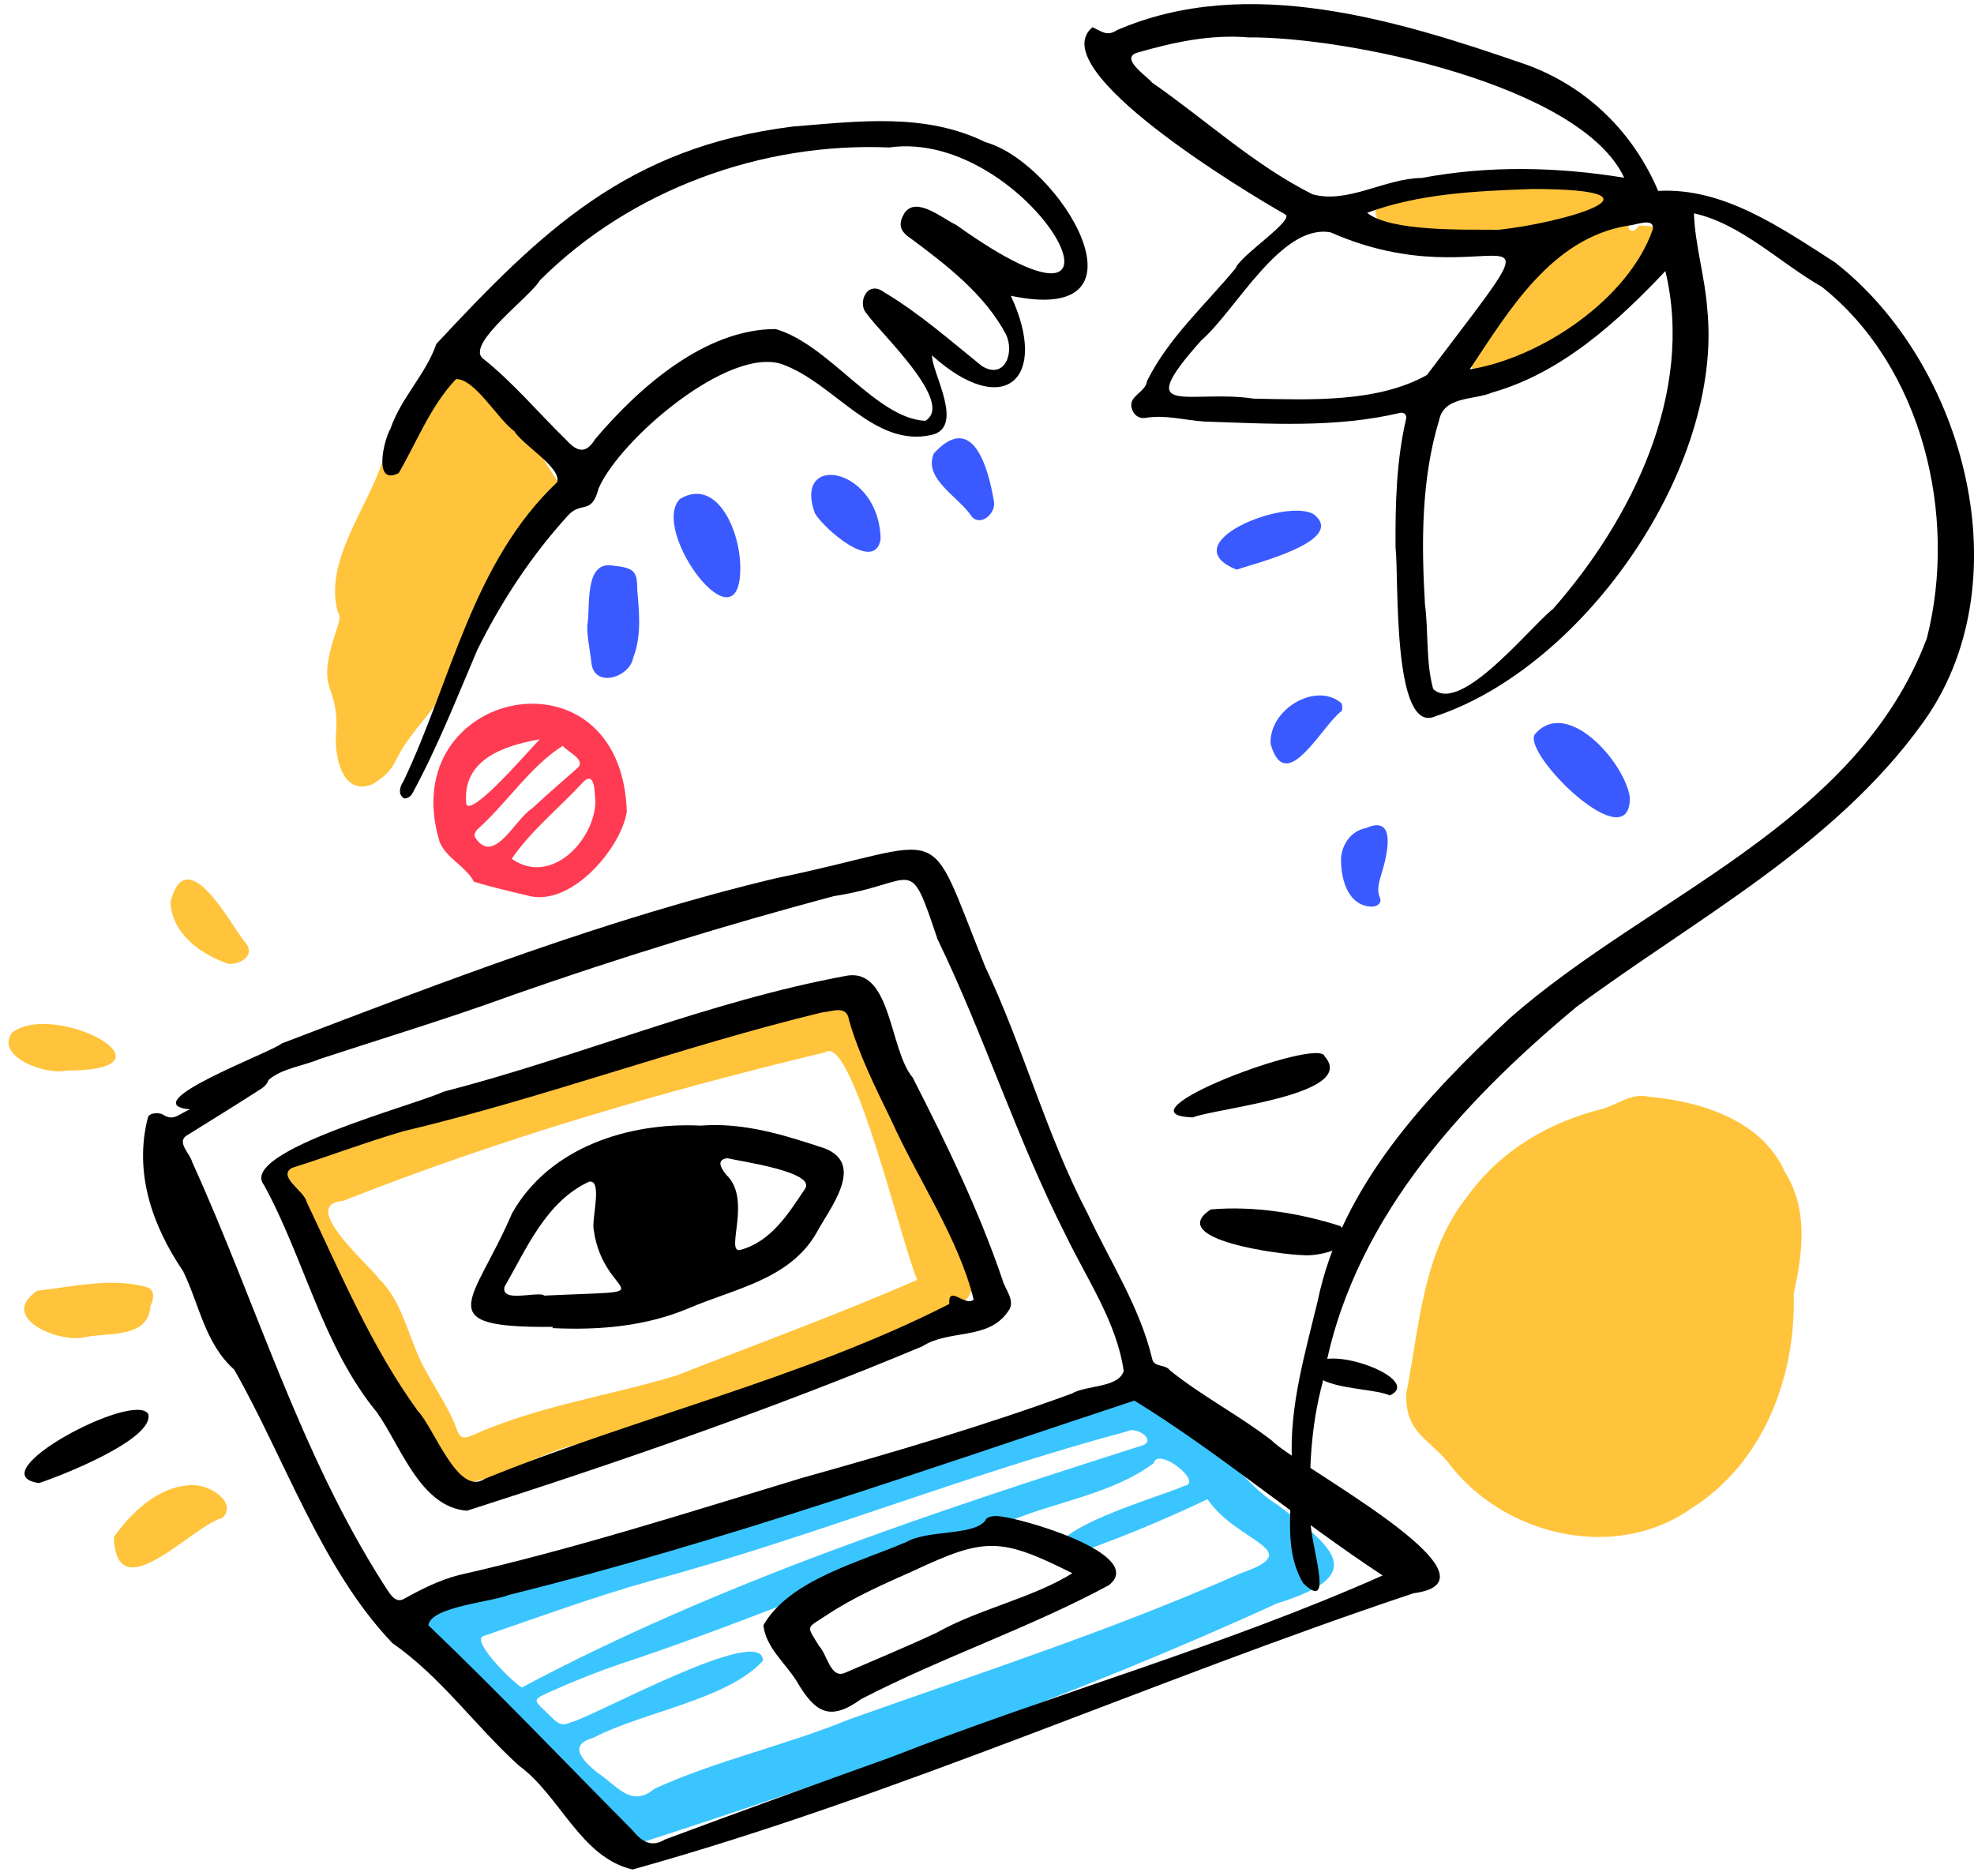 <svg width="161" height="153" viewBox="0 0 161 153" fill="none" xmlns="http://www.w3.org/2000/svg">
<path fill-rule="evenodd" clip-rule="evenodd" d="M42.566 137.637C58.558 129.124 76.018 123.362 93.258 117.867C94.311 117.368 92.57 116.31 91.905 116.757C78.753 120.268 66.131 125.417 53.002 128.962C48.39 130.259 43.867 131.925 39.346 133.474C38.55 134.01 41.943 137.332 42.566 137.637ZM86.481 127.126C84.281 124.948 94.952 121.993 96.57 121.2C98.233 120.947 94.454 117.946 94.091 119.342C90.663 121.925 85.844 122.508 81.891 124.261C71.686 127.609 61.826 131.935 51.651 135.368C49.592 136.034 47.578 136.797 45.607 137.666C43.051 138.792 43.401 138.47 45.176 140.248C45.623 140.695 46.014 140.741 46.576 140.477C48.559 139.959 62.275 132.352 62.227 135.461C59.304 138.645 52.444 139.622 48.383 141.748C46.233 142.333 47.599 143.669 48.725 144.588C50.325 145.623 51.474 147.503 53.364 145.903C58.503 143.56 64.04 142.382 69.256 140.241C79.961 136.436 90.787 132.937 101.189 128.325C106.699 126.41 100.962 125.894 98.48 122.283C94.974 123.956 90.536 125.827 86.481 127.126ZM52.057 150.374C50.321 150.64 45.69 147.68 44.692 146.266C43.97 145.237 43.334 144.122 42.081 143.598C39.985 141.114 37.709 138.825 35.942 136.031C35.408 134.981 33.948 134.106 34.194 132.839C34.478 131.963 34.438 130.813 35.541 130.536C53.861 124.708 72.255 119.222 90.52 113.177C96.22 111.733 99.832 120.136 104.231 122.761C108.913 126.342 111.616 128.465 104.157 130.778C87.322 138.493 69.574 144.704 52.057 150.374Z" fill="#3BC5FF"/>
<path fill-rule="evenodd" clip-rule="evenodd" d="M74.821 104.384C73.736 102.258 69.528 84.202 67.315 85.827C53.92 89.044 40.779 92.894 27.97 97.951C24.311 98.243 30.125 103.178 30.967 104.365C32.513 105.893 33.053 107.981 33.849 109.923C34.71 112.269 36.355 114.171 37.224 116.504C37.502 117.31 37.772 117.387 38.544 117.061C43.853 114.676 49.648 113.864 55.173 112.192C61.688 109.639 68.544 107.136 74.821 104.384ZM22.236 96.334C22.009 94.045 22.918 95.112 24.302 94.552C30.368 93.653 35.801 90.602 41.625 88.77C49.687 85.918 58.1 84.38 66.363 82.265C72.968 80.448 72.953 87.081 75.165 91.324C76.801 94.928 77.679 98.798 78.959 102.533C79.487 104.011 79.773 105.764 78.025 106.496C68.041 110.295 58.507 115.394 47.992 117.656C44.364 117.904 38.353 122.511 35.461 120.499C33.019 117.486 30.859 114.017 29.488 110.368C28.871 108.469 27.686 106.916 26.474 105.391C24.599 102.837 22.355 99.414 22.236 96.334Z" fill="#FFC43C"/>
<path fill-rule="evenodd" clip-rule="evenodd" d="M44.028 60.298C40.93 60.841 37.671 62.032 38.031 65.583C38.467 66.688 43.278 61.033 44.028 60.298ZM45.899 60.832C43.262 62.501 41.427 65.385 39.093 67.504C38.864 67.691 38.614 67.985 38.741 68.283C40.274 70.689 42.021 66.782 43.375 65.959C44.566 64.845 45.809 63.788 47.027 62.704C47.947 62.014 46.276 61.338 45.899 60.832ZM48.564 65.39C48.482 64.801 48.582 62.841 47.587 63.758C45.667 65.872 43.347 67.684 41.738 70.046C44.889 72.29 48.475 68.603 48.564 65.39ZM51.123 66.199C50.681 69.092 46.77 73.786 43.312 73.112C41.79 72.75 40.11 72.369 38.651 71.913C37.986 70.638 36.324 69.965 35.838 68.611C32.136 56.183 50.671 52.312 51.123 66.199Z" fill="#FF3B53"/>
<path fill-rule="evenodd" clip-rule="evenodd" d="M6.745 109.108C4.557 109.456 -0.125 107.421 3.041 105.279C5.968 104.952 9.017 104.188 11.934 104.97C12.652 105.176 12.568 105.969 12.265 106.509C12.117 109.279 8.658 108.62 6.745 109.108Z" fill="#FFC43C"/>
<path fill-rule="evenodd" clip-rule="evenodd" d="M15.251 121.162C16.94 120.854 19.45 122.546 18.143 123.797C15.62 124.486 9.509 131.457 9.283 125.369C10.679 123.416 12.769 121.386 15.251 121.162Z" fill="#FFC43C"/>
<path fill-rule="evenodd" clip-rule="evenodd" d="M5.397 87.321C3.773 87.715 -0.428 86.198 0.976 84.228C4.504 81.552 15.217 87.316 5.397 87.321Z" fill="#FFC43C"/>
<path fill-rule="evenodd" clip-rule="evenodd" d="M13.908 73.553C15.161 68.713 18.552 74.887 19.825 76.664C20.961 77.754 19.835 78.642 18.665 78.621C16.416 77.894 13.968 76.117 13.908 73.553Z" fill="#FFC43C"/>
<path fill-rule="evenodd" clip-rule="evenodd" d="M112.768 128.502C105.953 124.031 99.292 118.392 92.518 114.239C75.623 119.821 58.825 125.799 41.531 130.082C39.985 130.7 35.151 131.035 34.939 132.566C40.615 137.992 46.031 143.684 51.563 149.261C52.309 150.174 53.098 150.731 54.23 150.038C60.35 147.758 66.493 145.542 72.64 143.334C85.873 138.16 99.915 134.227 112.768 128.502ZM91.649 111.819C91.089 107.881 88.662 104.35 86.953 100.806C82.951 92.955 80.294 84.519 76.461 76.592C74.063 69.46 74.861 72.046 67.996 73.093C59.187 75.45 50.458 78.129 41.853 81.148C36.652 83.044 31.348 84.651 26.088 86.373C24.752 86.942 22.986 87.134 21.909 88.084C21.722 88.601 21.299 88.804 20.914 89.052C19.008 90.281 17.072 91.464 15.149 92.666C14.447 93.229 15.519 94.125 15.668 94.767C20.91 106.286 24.453 118.532 31.328 129.277C31.693 129.793 32.166 130.846 32.938 130.415C34.366 129.621 35.835 128.876 37.428 128.47C46.888 126.326 56.12 123.359 65.387 120.553C72.799 118.482 80.184 116.31 87.413 113.667C88.607 112.961 91.233 113.213 91.649 111.819ZM15.505 90.49C10.753 90.029 22.138 85.837 22.988 85.104C36.145 80.076 49.523 74.91 63.308 71.627C77.811 68.648 75.334 66.436 80.352 78.844C83.468 85.423 85.321 92.525 88.713 98.996C90.534 102.895 92.963 106.594 93.968 110.815C94.112 111.569 95.029 111.226 95.434 111.785C98.066 113.898 101.039 115.423 103.707 117.479C105.594 119.472 123.498 128.87 115.3 129.949C93.984 137.053 73.129 146.491 51.593 152.484C47.34 151.49 45.685 146.462 42.33 144.017C38.777 140.8 35.962 136.764 32.004 134.02C26.238 127.989 23.232 118.97 19.104 111.713C16.693 109.555 16.271 106.413 14.93 103.676C12.407 99.953 10.912 95.638 12.06 91.16C12.158 90.724 13.001 90.752 13.263 90.894C14.198 91.519 14.588 90.821 15.505 90.49Z" fill="black"/>
<path fill-rule="evenodd" clip-rule="evenodd" d="M106.232 102.372C104.665 102.352 94.953 101.134 98.751 98.647C102.229 98.341 105.995 98.934 109.307 100C111.286 101.684 107.532 102.524 106.232 102.372Z" fill="black"/>
<path fill-rule="evenodd" clip-rule="evenodd" d="M97.296 91.138C90.596 90.934 107.65 84.534 108.038 86.158C110.807 89.298 99.151 90.383 97.296 91.138Z" fill="black"/>
<path fill-rule="evenodd" clip-rule="evenodd" d="M3.179 120.965C-1.896 120.246 10.991 113.379 12.094 115.345C12.581 117.388 5.003 120.372 3.179 120.965Z" fill="black"/>
<path fill-rule="evenodd" clip-rule="evenodd" d="M113.36 113.813C111.857 113.171 107.589 113.347 107.023 111.708C107.413 109.256 116.283 112.447 113.36 113.813Z" fill="black"/>
<path fill-rule="evenodd" clip-rule="evenodd" d="M77.422 106.358C77.323 104.732 78.755 106.633 79.411 105.996C78.207 101.046 74.85 96.166 72.685 91.358C71.395 88.703 70.071 86.06 69.246 83.205C69.073 81.939 67.891 82.512 67.029 82.581C55.521 85.368 44.394 89.539 32.865 92.277C29.821 93.172 26.842 94.299 23.816 95.259C22.591 95.962 24.834 97.156 25 98.013C27.788 103.872 30.265 109.807 34.064 115.068C35.408 116.444 37.355 122.111 39.537 120.617C51.942 115.578 65.658 112.371 77.422 106.358ZM38.09 123.219C34.284 122.945 32.691 117.946 30.738 115.193C26.279 109.759 24.848 102.72 21.527 96.647C19.374 93.918 34.072 90.07 36.161 89.047C47.209 86.201 57.799 81.657 69.032 79.588C72.732 78.932 72.517 85.617 74.439 87.891C77.171 93.236 79.805 98.65 81.749 104.346C81.967 105.205 82.905 106.131 82.204 106.982C80.591 109.339 77.42 108.399 75.221 109.814C63.11 114.887 50.493 119.253 38.09 123.219Z" fill="black"/>
<path fill-rule="evenodd" clip-rule="evenodd" d="M87.464 128.319C81.587 125.381 80.345 125.384 74.505 128.122C72.101 129.194 69.677 130.245 67.472 131.705C65.719 132.866 65.737 132.504 66.822 134.281C67.457 134.932 67.731 136.921 68.88 136.457C71.394 135.372 73.925 134.322 76.405 133.164C79.898 131.201 84.167 130.366 87.464 128.319ZM62.264 132.565C64.378 128.843 70.121 127.427 73.97 125.75C75.659 124.782 79.432 125.262 80.358 124.025C80.485 123.703 80.945 123.645 81.34 123.658C83.125 123.74 93.593 126.77 90.443 129.293C83.952 132.796 76.834 135.168 70.248 138.578C67.662 140.451 66.471 139.678 64.964 137.107C64.04 135.622 62.463 134.385 62.264 132.565Z" fill="black"/>
<path fill-rule="evenodd" clip-rule="evenodd" d="M59.323 94.466C58.38 94.596 58.803 95.284 59.24 95.825C61.349 97.805 59.124 102.173 60.355 101.955C62.877 101.285 64.273 99.034 65.635 97.001C66.7 95.588 60.347 94.726 59.323 94.466ZM44.347 105.62C44.347 105.639 44.347 105.658 44.347 105.677C54.883 105.182 49.237 106.117 48.428 100.339C48.212 99.521 49.187 96.194 48.054 96.38C44.548 97.995 42.969 101.801 41.148 104.96C40.854 106.251 43.547 105.38 44.347 105.62ZM45.074 108.227C34.892 108.304 38.632 106.271 41.77 98.95C44.804 93.576 51.278 91.523 57.134 91.81C60.687 91.535 63.948 92.572 67.273 93.669C70.603 94.983 67.672 98.547 66.594 100.555C64.417 104.351 59.952 105.095 56.23 106.681C52.688 108.189 48.876 108.508 45.074 108.327C45.074 108.294 45.074 108.26 45.074 108.227Z" fill="black"/>
<path fill-rule="evenodd" clip-rule="evenodd" d="M114.698 113.644C115.772 108.195 116.03 102.204 119.608 97.679C122.313 93.891 126.245 91.546 130.741 90.435C132.036 90.042 133.083 89.119 134.482 89.455C138.718 89.834 143.695 91.367 145.566 95.571C147.501 98.642 147.029 102.159 146.295 105.521C146.489 112.312 143.829 119.361 137.887 123.07C131.794 127.338 122.978 125.326 118.423 119.686C116.708 117.325 114.582 117.038 114.698 113.644Z" fill="#FFC43B"/>
<path fill-rule="evenodd" clip-rule="evenodd" d="M27.429 59.455C27.567 55.373 25.61 56.722 27.537 51.092C27.641 50.681 27.822 50.275 27.542 49.881C26.434 45.813 29.872 41.587 31.148 37.77C32.911 33.861 35.443 25.952 39.978 32.434C41.617 33.8 43.206 35.219 44.203 37.218C45.104 38.98 47.58 41.335 44.819 42.569C44.067 43.3 42.779 42.226 42.452 43.538C40.703 47.421 39.147 51.393 36.952 55.05C35.853 57.68 33.543 59.468 32.314 61.967C31.905 62.88 31.191 63.487 30.361 63.972C27.879 64.974 27.193 61.593 27.429 59.455Z" fill="#FFC43B"/>
<path fill-rule="evenodd" clip-rule="evenodd" d="M133.67 18.399C138.152 18.374 136.29 21.693 134.036 23.568C131.238 25.589 129.022 29.204 125.507 29.822C123.863 30.195 121.575 32.742 120.335 30.341C119.204 29.071 119.713 27.767 120.748 26.602C128.668 17.924 133.948 18.495 118.617 18.811C116.67 18.446 112.19 19.93 112.148 16.962C112.263 16.336 112.513 16.056 113.176 15.988C118.106 15.28 123.058 15.312 128.025 15.416C129.61 15.745 134.297 14.209 133.435 17.073C133.535 18.238 132.724 17.995 132.844 18.64C133.071 19.044 133.525 18.699 133.67 18.399Z" fill="#FFC43B"/>
<path fill-rule="evenodd" clip-rule="evenodd" d="M132.93 65.024C133.008 70.219 124.156 61.517 125.175 59.903C127.785 56.812 132.517 62.178 132.93 65.024Z" fill="#3A5AFF"/>
<path fill-rule="evenodd" clip-rule="evenodd" d="M47.934 50.756C48.13 49.31 47.704 45.763 49.939 46.128C51.593 46.314 51.989 46.486 51.971 48.035C52.123 49.914 52.352 51.82 51.64 53.661C51.342 55.274 48.456 56.156 48.233 54.052C48.14 53.016 47.786 51.656 47.934 50.756Z" fill="#3A5AFF"/>
<path fill-rule="evenodd" clip-rule="evenodd" d="M60.379 46.24C60.442 53.287 52.974 43.3 55.444 40.706C58.354 38.931 60.333 43.04 60.379 46.24Z" fill="#3A5AFF"/>
<path fill-rule="evenodd" clip-rule="evenodd" d="M100.852 46.462C95.532 44.295 104.877 40.582 107.149 41.946C109.901 44.096 102.323 45.961 100.852 46.462Z" fill="#3A5AFF"/>
<path fill-rule="evenodd" clip-rule="evenodd" d="M71.823 43.976C71.37 46.785 67.158 43.087 66.463 41.862C64.644 36.864 71.723 38.065 71.823 43.976Z" fill="#3A5AFF"/>
<path fill-rule="evenodd" clip-rule="evenodd" d="M81.071 40.928C81.225 41.839 80.047 42.952 79.269 42.159C78.287 40.569 75.238 39.06 76.171 36.974C79.353 33.512 80.618 38.191 81.071 40.928Z" fill="#3A5AFF"/>
<path fill-rule="evenodd" clip-rule="evenodd" d="M103.631 60.682C103.486 57.858 107.283 55.603 109.382 57.328C109.503 57.468 109.514 57.934 109.408 58.006C107.809 59.183 104.867 65.027 103.631 60.682Z" fill="#3A5AFF"/>
<path fill-rule="evenodd" clip-rule="evenodd" d="M109.373 70.151C109.376 68.995 110.136 67.759 111.432 67.539C113.995 66.378 113.099 69.918 112.68 71.246C112.504 71.903 112.252 72.512 112.549 73.224C112.713 73.614 112.402 73.907 111.961 73.949C110.079 73.956 109.385 71.993 109.373 70.151Z" fill="#3A5AFF"/>
<path fill-rule="evenodd" clip-rule="evenodd" d="M124.975 15.414C120.27 15.582 115.707 15.801 111.5 17.358C113.445 18.908 119.434 18.713 122.187 18.74C127.262 18.248 137.096 15.442 124.975 15.414ZM119.872 30.128C125.651 29.207 132.839 24.408 134.808 18.687C134.924 17.694 133.397 18.37 132.855 18.393C126.586 19.374 123.108 25.274 119.872 30.128ZM102.239 32.514C106.847 32.606 112.337 32.857 116.381 30.585C128.681 14.32 121.797 24.825 108.535 18.955C104.497 18.201 100.802 25.314 97.982 27.76C92.204 34.227 96.992 31.724 102.239 32.514ZM132.472 14.497C128.925 6.903 109.791 2.985 101.825 3.05C98.72 2.792 95.74 3.436 92.788 4.286C91.264 4.727 93.523 6.188 93.969 6.741C98.33 9.764 102.288 13.458 107.048 15.847C109.93 16.65 112.963 14.541 115.964 14.514C121.421 13.485 127 13.605 132.472 14.497ZM135.83 22.108C131.988 26.178 127.403 30.398 121.715 32.012C120.226 32.65 117.797 32.29 117.379 34.25C115.91 39.092 115.924 44.268 116.22 49.287C116.518 51.579 116.279 53.94 116.887 56.192C119.128 58.305 124.758 51.17 126.678 49.653C133.116 42.325 138.196 32.008 135.83 22.108ZM113.822 44.674C113.796 41.146 113.882 37.592 114.688 34.139C114.742 33.836 114.53 33.621 114.225 33.668C108.93 34.923 103.565 34.558 98.174 34.381C96.601 34.267 95.053 33.819 93.457 34.08C92.871 34.183 92.435 33.832 92.297 33.267C92.042 32.272 93.437 32.016 93.561 31.062C95.319 27.525 98.292 24.891 100.774 21.883C101.182 20.8 105.719 17.887 104.799 17.473C101.739 15.74 84.948 5.666 89.105 2.22C89.854 2.556 90.29 2.995 91.093 2.463C101.775 -2.17 114.118 1.684 124.588 5.308C129.505 7.133 133.205 10.804 135.243 15.572C140.559 15.274 145.231 18.561 149.652 21.393C160.333 29.709 165.103 47.675 156.733 59.082C149.511 69.059 138.296 74.939 128.591 82.117C118.987 90.101 109.985 99.973 107.891 112.695C106.916 116.274 106.727 119.962 106.91 123.646C106.589 125.237 109.077 131.844 106.279 129.124C104.497 126.07 105.524 122.384 105.368 119.029C105.168 114.65 106.452 110.358 107.468 106.13C109.408 96.709 116.382 89.348 123.209 82.985C134.612 73.001 151.432 67.244 157.157 52.057C159.692 42.098 156.82 29.929 148.585 23.392C145.176 21.448 141.98 18.231 138.16 17.402C138.238 19.972 139.059 22.579 139.243 25.194C140.567 38.082 129.259 54.349 117.101 58.412C113.504 60.072 114.106 46.912 113.822 44.674Z" fill="black"/>
<path fill-rule="evenodd" clip-rule="evenodd" d="M72.523 12.028C62.15 11.586 51.453 15.449 44.029 22.871C43.225 24.236 38.107 27.944 39.326 29.19C41.857 31.193 43.918 33.682 46.223 35.924C47.086 36.877 47.806 37.019 48.525 35.839C52.116 31.584 57.515 26.836 63.258 26.839C67.653 28.109 71.442 34.135 75.467 34.324C77.94 32.857 71.764 27.146 70.676 25.567C69.901 24.736 70.714 22.778 72.12 23.844C74.986 25.55 77.484 27.759 80.064 29.842C81.942 31.029 82.793 28.738 82.024 27.231C80.295 23.996 77.201 21.616 74.29 19.453C73.346 18.835 73.239 18.248 73.791 17.345C74.764 16.003 76.844 17.817 77.97 18.334C95.09 30.57 84.037 10.396 72.523 12.028ZM82.444 24.126C85.599 30.882 81.914 34.288 76.015 28.989C75.992 30.392 78.732 34.856 75.967 35.478C71.23 36.535 68.037 31.211 63.771 29.702C59.414 28.242 50.536 35.862 48.82 39.842C48.248 42.044 47.41 40.85 46.329 42.041C43.352 45.302 40.889 49.053 38.93 53.006C37.255 56.932 35.694 60.919 33.654 64.674C33.535 64.943 33.181 65.195 32.918 65.1C32.443 64.746 32.607 64.172 32.898 63.74C36.837 55.477 38.51 45.907 45.433 39.337C45.845 38.167 42.657 36.321 41.957 35.181C40.605 34.211 38.703 30.844 37.19 30.924C35.112 33.122 34.015 36.006 32.522 38.584C30.42 39.669 31.283 35.928 31.849 34.959C32.709 32.446 34.746 30.507 35.589 28.052C44.129 18.892 51.163 11.993 64.661 10.322C69.939 9.902 75.424 9.164 80.355 11.588C86.475 13.288 94.52 26.661 82.444 24.126Z" fill="black"/>
</svg>
